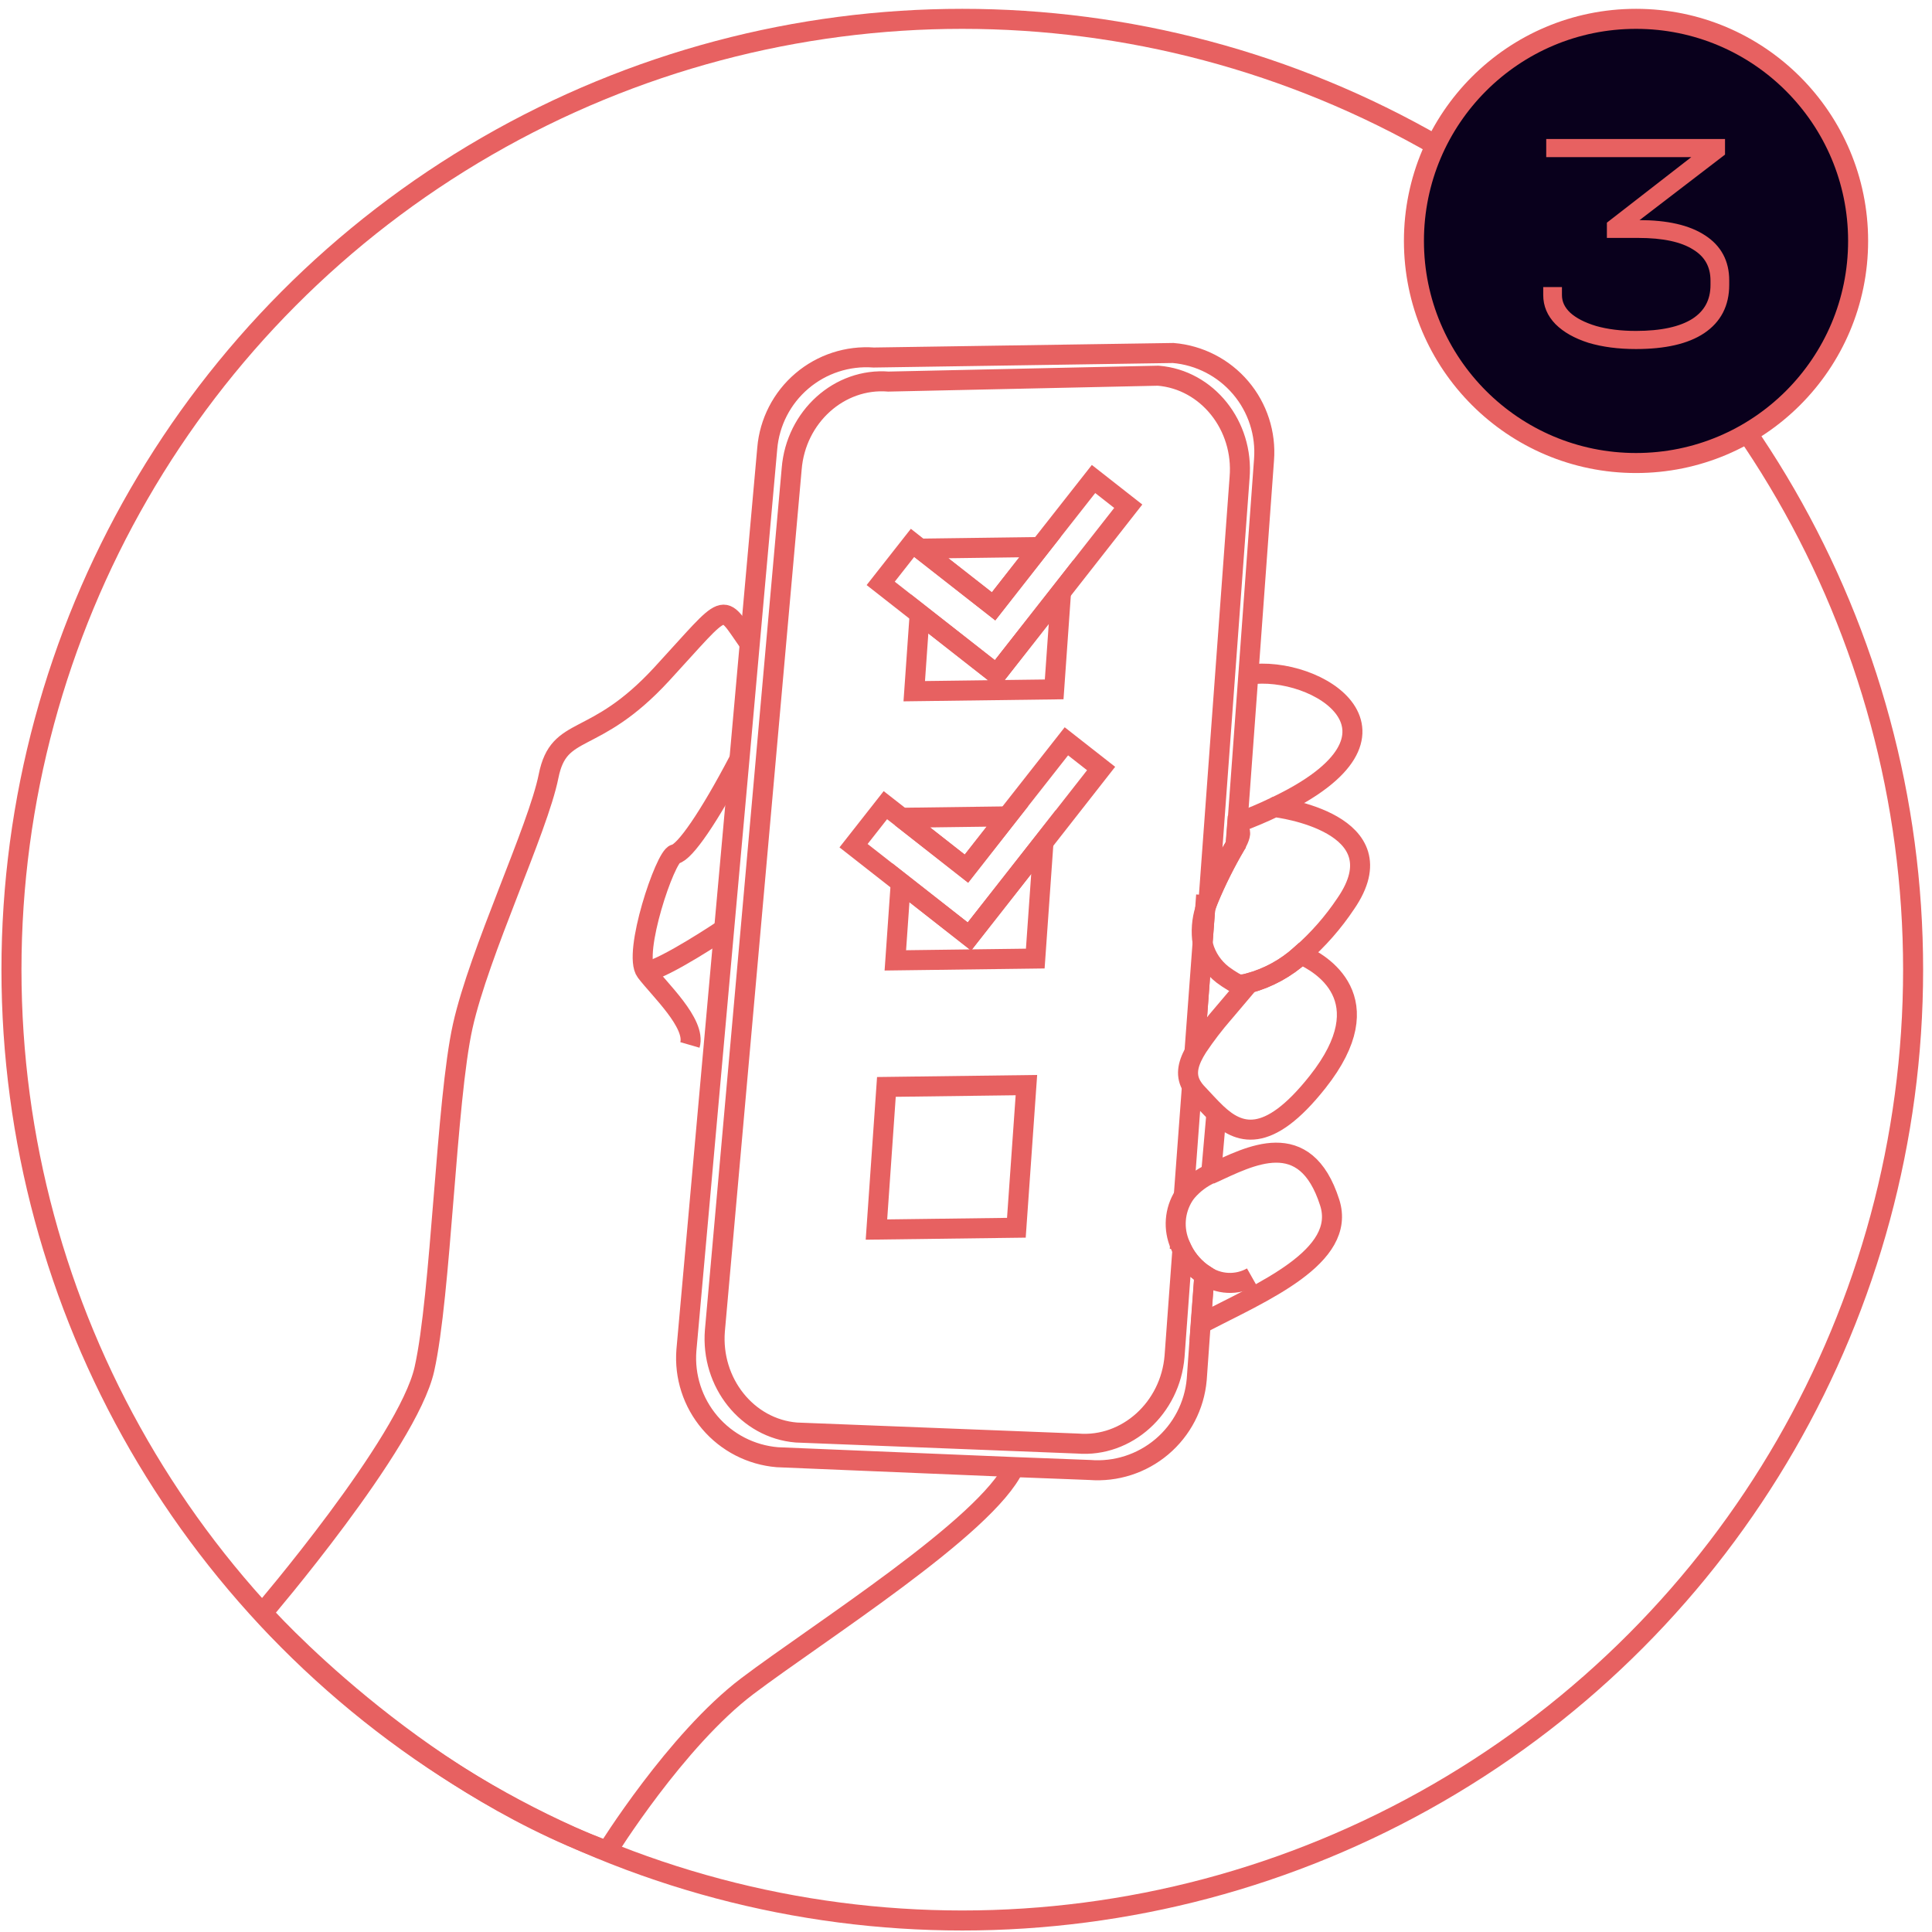 <?xml version="1.0" encoding="UTF-8"?> <svg xmlns="http://www.w3.org/2000/svg" width="193" height="193" viewBox="0 0 193 193" fill="none"> <circle cx="96.129" cy="96.866" r="94.984" stroke="#E76161" stroke-width="2"></circle> <circle cx="163.433" cy="24.068" r="22.186" fill="#09001C" stroke="#E76161" stroke-width="2"></circle> <path d="M163.723 22.488C166.483 22.488 168.593 22.968 170.053 23.928C171.513 24.868 172.243 26.228 172.243 28.008V28.458C172.243 30.378 171.483 31.848 169.963 32.868C168.463 33.868 166.283 34.368 163.423 34.368C161.703 34.368 160.173 34.168 158.833 33.768C157.513 33.348 156.483 32.768 155.743 32.028C155.023 31.288 154.663 30.438 154.663 29.478V29.178H155.533V29.478C155.533 30.278 155.863 30.988 156.523 31.608C157.183 32.208 158.113 32.688 159.313 33.048C160.513 33.388 161.883 33.558 163.423 33.558C166.003 33.558 167.973 33.128 169.333 32.268C170.693 31.388 171.373 30.118 171.373 28.458V28.038C171.373 26.478 170.713 25.298 169.393 24.498C168.093 23.678 166.183 23.268 163.663 23.268H161.023V22.488L170.413 15.198H154.963V14.388H171.823V15.198L162.313 22.488H163.723Z" fill="#E76161" stroke="#E76161"></path> <path d="M126.271 45.943L124.708 67.385L123.624 82.195L123.452 84.39C122.429 86.135 121.523 87.946 120.741 89.812L123.831 47.705C124.265 42.51 120.597 37.929 115.699 37.531L88.755 38.118C83.858 37.721 79.502 41.633 79.087 46.829L71.415 132.93C71 138.126 74.65 142.698 79.547 143.104L107.667 144.207C112.564 144.604 116.919 140.674 117.335 135.478L118.112 124.897C118.62 125.892 119.376 126.739 120.308 127.355L119.946 132.234L119.549 137.809C119.318 140.421 118.066 142.835 116.064 144.528C114.062 146.22 111.473 147.053 108.859 146.845L101.342 146.556L77.65 145.571C75.031 145.352 72.604 144.105 70.903 142.101C69.201 140.098 68.362 137.502 68.569 134.882L72.337 92.839L73.855 75.987L74.903 64.241L76.647 44.778C76.871 42.172 78.112 39.759 80.103 38.062C82.094 36.366 84.674 35.522 87.282 35.715L117.199 35.263C119.815 35.484 122.238 36.731 123.938 38.733C125.637 40.734 126.476 43.326 126.271 45.943V45.943Z" stroke="#E76161" stroke-width="2" stroke-miterlimit="10"></path> <path d="M134.439 90.264C133.182 92.149 131.681 93.859 129.976 95.351C128.488 96.708 126.697 97.69 124.753 98.215C124.419 98.302 124.077 98.351 123.732 98.36C123.368 98.184 123.018 97.982 122.684 97.754L122.503 97.628C121.508 96.98 120.748 96.03 120.335 94.917C120.252 94.681 120.185 94.44 120.136 94.194L120.389 90.833C120.479 90.499 120.597 90.165 120.714 89.83C121.496 87.965 122.401 86.153 123.425 84.409L123.596 82.213C124.988 81.689 126.226 81.165 127.328 80.632C127.662 80.65 139.978 82.213 134.439 90.264Z" stroke="#E76161" stroke-width="2" stroke-miterlimit="10"></path> <path d="M120.389 90.832L120.136 94.194C119.961 93.069 120.047 91.918 120.389 90.832V90.832Z" stroke="#E76161" stroke-width="2" stroke-miterlimit="10"></path> <path d="M74.858 64.259C71.922 60.111 72.906 59.949 66.103 67.34C59.299 74.731 55.856 72.255 54.799 77.541C53.742 82.827 47.878 95.089 46.224 102.516C44.571 109.943 44.065 129.352 42.393 136.779C40.721 144.207 26.229 161.126 26.229 161.126C26.229 161.126 40.995 177.731 60.664 184.9C60.664 184.9 67.53 173.826 74.668 168.431C81.807 163.037 98.523 152.511 101.306 146.565" stroke="#E76161" stroke-width="2" stroke-miterlimit="10"></path> <path d="M124.708 67.394C131.548 66.373 142.779 73.339 127.365 80.613" stroke="#E76161" stroke-width="2" stroke-miterlimit="10"></path> <path d="M123.76 82.953C124.031 83.125 123.85 83.64 123.462 84.39" stroke="#E76161" stroke-width="2" stroke-miterlimit="10"></path> <path d="M120.317 127.355C121.006 127.836 121.817 128.113 122.657 128.153C123.496 128.193 124.33 127.995 125.061 127.581" stroke="#E76161" stroke-width="2" stroke-miterlimit="10"></path> <path d="M68.921 104.386C69.545 102.236 65.867 98.847 64.521 97.067C63.175 95.287 66.454 85.519 67.439 85.321C68.424 85.122 70.828 81.643 73.819 75.933" stroke="#E76161" stroke-width="2" stroke-miterlimit="10"></path> <path d="M64.522 97.094C66.491 96.733 72.301 92.83 72.301 92.83" stroke="#E76161" stroke-width="2" stroke-miterlimit="10"></path> <path d="M112.709 50.57L105.996 59.136L99.553 67.349L91.873 61.331L87.978 58.277L91.159 54.229L92.307 55.133L99.255 60.572L103.899 54.645L109.24 47.85L112.709 50.57Z" stroke="#E76161" stroke-width="2" stroke-miterlimit="10"></path> <path d="M109.997 76.773L104.242 84.12L96.841 93.553L89.983 88.177L85.267 84.481L88.447 80.433L90.426 81.978L96.543 86.776L100.636 81.553L106.528 74.054L109.997 76.773Z" stroke="#E76161" stroke-width="2" stroke-miterlimit="10"></path> <path d="M120.136 94.158L119.323 105.091" stroke="#E76161" stroke-width="2" stroke-miterlimit="10"></path> <path d="M119.964 132.234L120.326 127.355C119.394 126.739 118.638 125.892 118.13 124.897C118.04 124.716 117.967 124.536 117.886 124.355C117.544 123.57 117.399 122.714 117.463 121.86C117.528 121.007 117.8 120.182 118.256 119.458C118.353 119.307 118.459 119.162 118.573 119.024V119.024C119.239 118.249 120.069 117.632 121.003 117.217H121.085C124.843 115.5 130.373 112.446 132.831 120.126C134.566 125.53 126.154 129.054 119.964 132.234Z" stroke="#E76161" stroke-width="2" stroke-miterlimit="10"></path> <path d="M117.887 124.355L117.851 124.825" stroke="#E76161" stroke-width="2" stroke-miterlimit="10"></path> <path d="M119.069 108.524L118.256 119.449" stroke="#E76161" stroke-width="2" stroke-miterlimit="10"></path> <path d="M120.489 89.423L120.39 90.797" stroke="#E76161" stroke-width="2" stroke-miterlimit="10"></path> <path d="M131.631 108.073C126.589 114.452 123.706 113.268 121.52 111.208C120.851 110.576 120.236 109.871 119.658 109.266C119.536 109.143 119.422 109.013 119.315 108.877V108.877C119.224 108.76 119.152 108.642 119.08 108.534C118.447 107.504 118.592 106.437 119.333 105.1C119.432 104.937 119.523 104.775 119.631 104.603C120.431 103.407 121.306 102.264 122.251 101.179V101.179L122.414 100.989L124.763 98.215C126.704 97.688 128.491 96.706 129.977 95.351C131.847 96.182 138.227 99.733 131.631 108.073Z" stroke="#E76161" stroke-width="2" stroke-miterlimit="10"></path> <path d="M121.518 111.208L120.994 117.181" stroke="#E76161" stroke-width="2" stroke-miterlimit="10"></path> <path d="M103.899 54.645L99.255 60.572L92.307 55.133L92.334 54.799L103.899 54.645Z" stroke="#E76161" stroke-width="2" stroke-miterlimit="10"></path> <path d="M105.995 59.136L105.308 68.867L91.33 69.048L91.872 61.331L99.553 67.349L105.995 59.136Z" stroke="#E76161" stroke-width="2" stroke-miterlimit="10"></path> <path d="M100.637 81.553L96.544 86.775L90.427 81.977L90.445 81.688L100.637 81.553Z" stroke="#E76161" stroke-width="2" stroke-miterlimit="10"></path> <path d="M104.242 84.119L103.42 95.757L89.441 95.938L89.984 88.176L96.842 93.552L104.242 84.119Z" stroke="#E76161" stroke-width="2" stroke-miterlimit="10"></path> <path d="M101.532 122.648L87.554 122.828L88.548 108.579L102.535 108.398L101.532 122.648Z" stroke="#E76161" stroke-width="2" stroke-miterlimit="10"></path> </svg> 